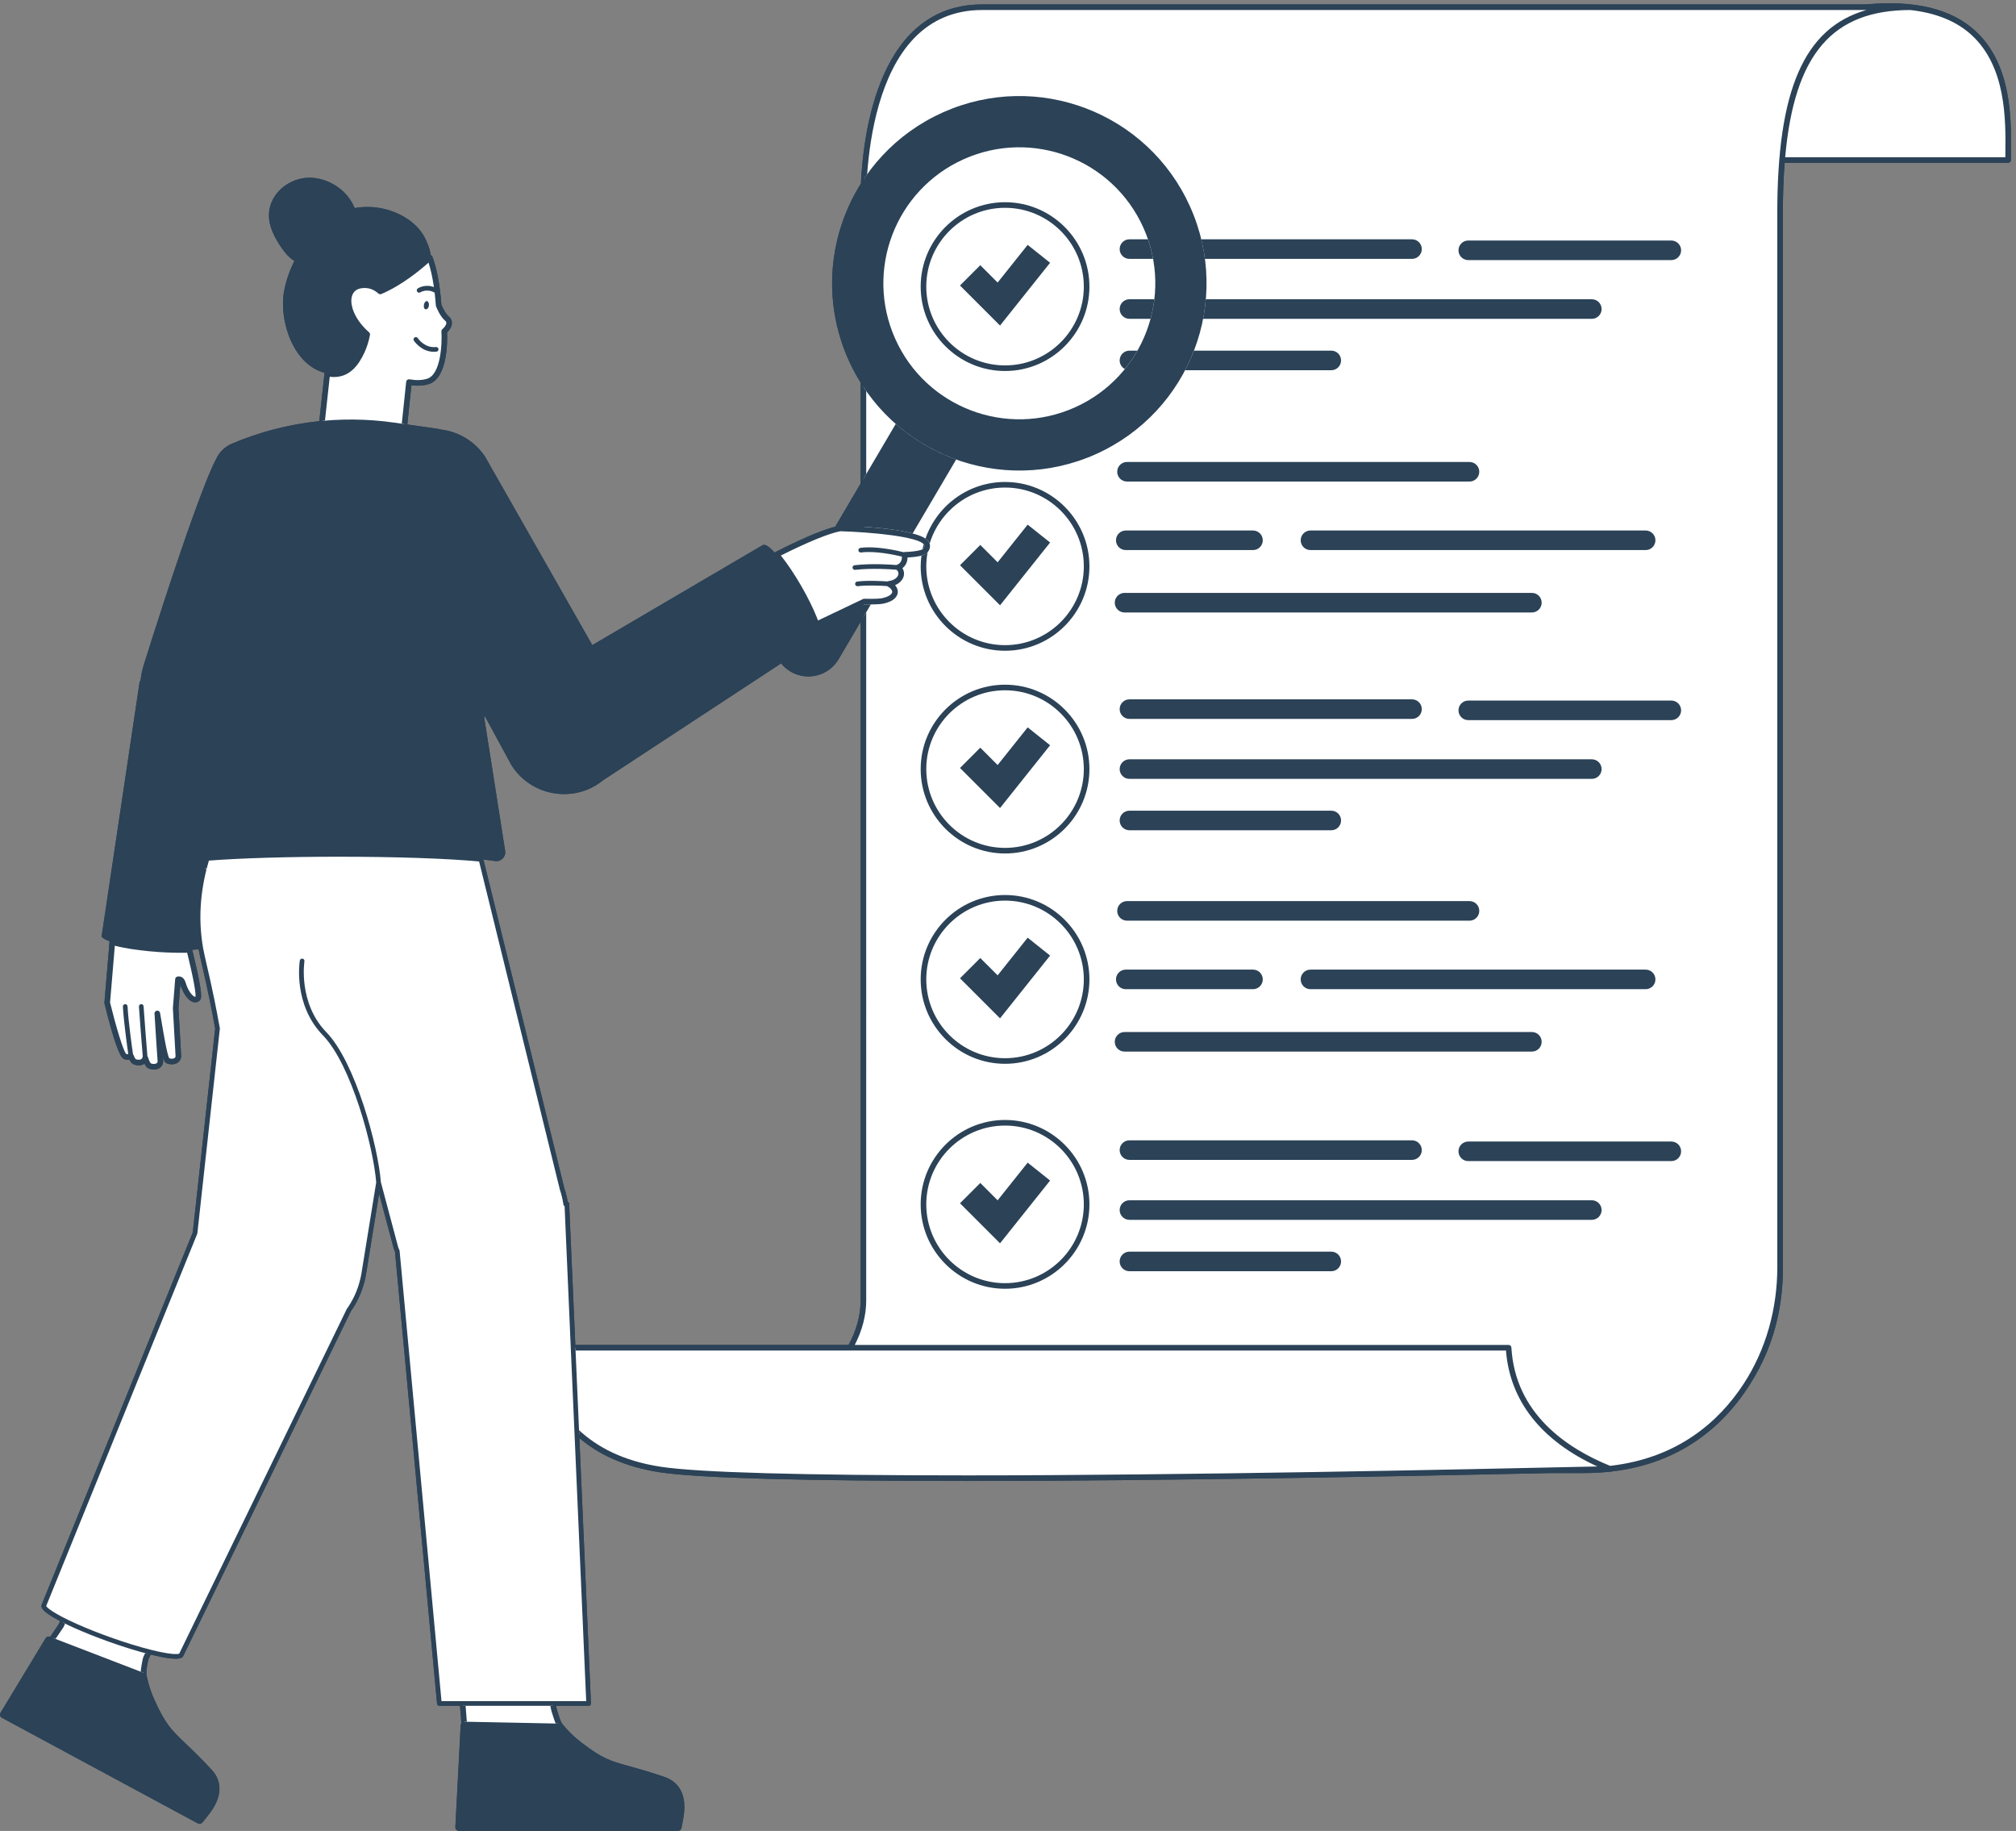 <?xml version="1.0" encoding="UTF-8" standalone="no"?><svg xmlns="http://www.w3.org/2000/svg" xmlns:xlink="http://www.w3.org/1999/xlink" fill="#2b4257" height="392.7" preserveAspectRatio="xMidYMid meet" version="1" viewBox="-0.0 -0.7 432.5 392.7" width="432.5" zoomAndPan="magnify"><rect x="-0.0" y="-0.7" width="432.5" height="392.7" fill="#808080" stroke="none"/><g id="change1_1"><path d="M423.799,5.944c-5.173-4.758-13.074-6.674-23.48-5.696H210.696c-6.208,0-11.439,2.19-15.551,6.512 c-6.116,6.429-8.647,16.521-9.693,23.854c-0.425,2.977-0.646,5.754-0.757,8.062c-6.892,10.975-8.356,25.075-2.664,37.792 c0.764,1.706,1.64,3.324,2.601,4.867v21.679l-5.443,9.241c-3.437,0.876-8.748,3.37-12.777,5.409l0,0l-0.049,0.021l-0.054,0.028 c-0.049,0.024-0.084,0.066-0.124,0.101c-1.107-1.214-1.978-1.834-2.41-1.611l-0.034-0.057l-36.672,21.516l-23.033-40.46 c-2.342-3.476-6.019-5.474-9.868-5.826l-0.011-0.07l-6.772-0.966l0.881-8.407c1.41,0.172,2.701,0.081,3.771-0.27 c4.055-1.329,3.943-9.379,3.874-11.056c0.404-0.39,1.051-1.159,1.045-2.07c-0.003-0.534-0.24-1.008-0.684-1.368 c-0.698-0.566-1.345-1.939-1.576-2.519c-0.313-4.26-0.965-7.724-1.937-10.296c-0.066-0.175-0.215-0.3-0.392-0.354 c0.004-1.145-1.042-3.383-1.333-3.907c-0.783-1.409-1.923-2.623-3.23-3.56c-3.333-2.389-7.664-3.328-11.693-2.609 c-0.011,0.002-0.022,0.005-0.033,0.007c-0.666-1.694-1.859-3.193-3.321-4.297c-2.244-1.694-5.189-2.584-7.982-2.062 c-3.762,0.703-7.041,3.877-7.077,7.844c-0.022,2.461,1.178,4.765,2.553,6.806c0.789,1.172,1.694,2.316,2.903,3.036 c-1.026,2.106-1.811,4.319-2.205,6.481c-1.129,6.196,1.846,15.697,8.696,17.525c-0.005,0.023-0.019,0.043-0.022,0.067l-1.124,10.302 c-6.435,0.666-12.763,2.278-18.766,4.837c-0.016,0.007-0.032,0.014-0.048,0.02c-1.494,0.638-2.649,1.817-3.308,3.255 c0,0-3.16,4.836-15.511,44.092c-0.395,1.255-0.624,2.438-0.723,3.557l-0.167,0.017l-8.137,54.46 c-0.016,0.038-0.044,0.075-0.047,0.115c-0.002,0.023,0.016,0.046,0.019,0.069l-0.019,0.13l0.057,0.005 c0.163,0.328,0.765,0.664,1.689,0.985c-0.014,0.044-0.038,0.084-0.041,0.131l-1.089,12.979c-0.003,0.021-0.004,0.04-0.005,0.061h0 c-0.006,0.092,0.009,0.181,0.041,0.261c1.835,7.483,3.22,11.458,4.117,11.815c0.417,0.167,0.83,0.21,1.202,0.135 c0.289,0.591,0.594,0.92,0.956,1.043c0.846,0.286,1.632,0.243,2.216-0.12c0.021-0.014,0.042-0.027,0.062-0.041 c0.293,0.609,0.602,0.942,0.969,1.067c0.404,0.137,0.758,0.19,1.064,0.19c0.648,0,1.081-0.239,1.317-0.423 c0.456-0.354,0.703-0.894,0.661-1.444c-0.005-0.064-0.024-0.341-0.053-0.767c0.291,0.921,0.546,1.219,0.862,1.325 c1.262,0.427,2.034,0.037,2.382-0.231c0.456-0.354,0.703-0.894,0.661-1.444c-0.039-0.514-0.372-6.564-0.573-10.177l0.408-5.099 c0.003,0.01,0.006,0.021,0.009,0.03c0.466,1.606,1.551,3.476,2.832,3.783c0.502,0.121,0.977-0.02,1.332-0.399 c0.315-0.336,0.792-0.845-1.366-9.726l-0.278-1.126c0.03-0.001,0.063-0.002,0.093-0.004c0.459-0.022,0.881-0.055,1.289-0.091 c0.003,0.015,0.005,0.031,0.008,0.046c0.111,0.603,0.236,1.208,0.379,1.817c1.865,7.945,2.585,11.944,2.931,13.866 c0.106,0.592,0.179,0.996,0.24,1.266l-4.807,43.723L8.945,343.475c-0.13,0.363-0.42,1.237,3.947,3.513 c-0.001,0-0.002-0.001-0.002-0.001l-0.292,0.673l-1.835,2.715l-0.059-0.023c-0.34-0.125-0.729,0.006-0.918,0.319L0.11,366.656 c-0.108,0.179-0.138,0.394-0.083,0.596c0.055,0.201,0.191,0.372,0.375,0.471l42.051,22.658c0.114,0.061,0.237,0.09,0.359,0.09 c0.218,0,0.432-0.093,0.581-0.268c0.043-0.051,1.072-1.26,1.852-2.351c0.299-0.414,0.573-0.852,0.813-1.299 c1.569-2.896,1.322-5.578-0.715-7.753c-2.426-2.594-4.183-4.271-5.594-5.619c-3.082-2.944-4.235-4.046-6.617-9.298 c-1.277-2.816-1.642-5.104-1.646-5.126c-0.007-0.046-0.04-0.08-0.055-0.123c-0.014-0.244-0.041-0.481-0.036-0.734 c0-0.001,0-0.001,0-0.002c0.002-0.131,0.025-0.468,0.16-1.243l0.075-0.415c0.055-0.302,0.119-0.63,0.187-0.966 c0.037-0.132,0.263-0.608,0.507-1.109c-0.016-0.004-0.03-0.007-0.047-0.011c6.399,1.589,6.917,0.689,7.095,0.202l35.882-73.797 c1.19-1.671,2.1-3.541,2.675-5.483l0.045-0.093c0.028-0.059,0.043-0.122,0.045-0.186c0.216-0.748,0.368-1.39,0.477-2.017 l2.835-17.473l3.166,11.874c0.053,0.14,0.113,0.274,0.173,0.408l0.069,0.157l9.023,96.958c0.024,0.258,0.24,0.454,0.498,0.454h4.422 l0.206,2.46l0.079,1.31c-0.072,0.106-0.128,0.224-0.135,0.36l-1.145,21.887c-0.011,0.209,0.064,0.413,0.208,0.564 s0.344,0.237,0.553,0.237h47c0.358,0,0.669-0.25,0.745-0.601c0.014-0.065,0.349-1.618,0.522-2.947 c0.068-0.511,0.102-1.026,0.102-1.528c0.016-3.295-1.469-5.541-4.292-6.496c-3.362-1.14-5.702-1.788-7.582-2.311 c-4.108-1.139-5.645-1.565-10.227-5.071c-2.456-1.878-3.857-3.721-3.871-3.739c-0.03-0.04-0.076-0.062-0.114-0.095 c-0.125-0.204-0.258-0.396-0.372-0.618c-0.061-0.118-0.2-0.428-0.447-1.177c-0.13-0.392-0.274-0.848-0.425-1.349 c-0.056-0.182-0.122-0.484-0.198-0.887h6.992c0.136,0,0.267-0.056,0.361-0.154s0.144-0.231,0.138-0.367l-2.492-57.071l0.007,0.162 c3.981,3.39,9.543,6.181,17.333,7.354c8.154,1.23,30.309,1.854,65.866,1.854c42.739,0,94.859-1.044,125.187-1.693h7.129 c1.84,0,3.597-0.096,5.285-0.269l0.398-0.009c0.083-0.002,0.16-0.024,0.232-0.057c17.434-2.01,26.797-12.801,31.7-22.173 c3.419-6.536,5.06-13.856,5.06-21.232V45.058c0-3.899,0.127-7.506,0.385-10.835h47.938c0.332,0,0.6-0.269,0.6-0.6 c0-0.521,0.006-1.087,0.012-1.692C431.496,24.901,431.619,13.136,423.799,5.944z M11.337,350.595l-0.321-0.123L11.337,350.595 L11.337,350.595z M184.632,278.18c0,3.398-0.965,6.595-2.578,9.58h-58.63l-1.321-30.258c-0.006-0.146-0.076-0.282-0.191-0.372 c-0.037-0.029-0.076-0.052-0.118-0.069c-0.17-1.001-0.416-1.983-0.724-2.898l-17.356-70.503c0.952,0.1,1.793,0.205,2.496,0.315 c1.272,0.198,2.36-0.905,2.161-2.176l-4.52-28.779c0.024-0.004,0.048-0.003,0.072-0.01c0.044-0.013,0.078-0.039,0.116-0.06 l5.705,10.494c3.788,5.94,11.325,7.726,17.257,4.76l0.153-0.1c0.781-0.406,1.53-0.894,2.24-1.47 c0.944-0.619,1.888-1.239,2.831-1.858c2.408-1.58,4.817-3.161,7.225-4.741c3.244-2.129,6.488-4.257,9.732-6.386 c3.451-2.264,6.901-4.528,10.352-6.793c3.028-1.987,6.057-3.974,9.085-5.961c-0.348,0.229-0.696,0.457-1.045,0.686 c0.553,0.687,1.23,1.292,2.035,1.766c3.58,2.108,8.19,0.915,10.298-2.664l4.724-8.022V278.18z"/></g><g id="change2_1"><path d="M430.811,33.623h-0.813h-47.668c-0.294,3.477-0.442,7.28-0.442,11.434v226.374 c0,8.267-2.07,16.449-6.31,23.545c-5.14,8.603-14.259,17.63-30.156,19.365c0.02,0.008,0.041,0.017,0.062,0.025 c-0.107,0.002-0.226,0.005-0.334,0.007c-1.701,0.176-3.477,0.27-5.336,0.27c-2.029,0-4.427,0-7.146,0 c-30.085,0.645-82.477,1.694-125.171,1.694h-0.015c-35.494,0-57.62-0.619-65.761-1.848c-8.298-1.25-14.022-4.344-17.979-8.036 l2.542,58.206h-7.691c0.115,0.68,0.225,1.241,0.322,1.562c0.152,0.505,0.298,0.967,0.43,1.363c0.191,0.58,0.359,1.022,0.483,1.263 c0.418,0.813,0.933,1.57,1.564,2.221c3.442,3.509-21.798-1.736-21.798-1.736l-0.002-0.043l-0.034-0.858l-0.071-0.86l-0.243-2.911 h-4.982l-9.031-97.039c-0.087-0.207-0.186-0.406-0.266-0.617l-3.752-14.084l-1.71,10.542v0.002l-1.499,9.236 c-0.122,0.705-0.296,1.388-0.493,2.06l0.014,0.005l-0.045,0.093c-0.589,1.968-1.479,3.792-2.632,5.411l-35.946,73.913 c-0.001,0.003,0.002,0.008,0.001,0.011c-0.235,0.655-2.774,0.4-6.504-0.525c-0.14-0.035-0.298-0.08-0.442-0.117 c-0.372,0.757-0.69,1.415-0.725,1.591c-0.071,0.351-0.136,0.685-0.191,0.99c-0.028,0.146-0.051,0.282-0.075,0.414 c-0.104,0.602-0.166,1.071-0.17,1.341c-0.016,0.915,0.081,1.825,0.329,2.697c1.099,3.766-12.429-1.923-17.471-6.027 c-1.278-1.04-2.95-3.017-2.95-3.017l0.02-0.039l2.403-3.554l0.343-0.791l0.156-0.359c-2.777-1.405-4.415-2.578-4.209-3.157l-0.001,0 l32.431-79.891l4.824-43.877c-0.252-1.045-0.7-4.612-3.19-15.215c-0.141-0.601-0.265-1.2-0.374-1.794 c-0.149-0.814-0.26-1.619-0.354-2.419c-0.021-0.183-0.041-0.365-0.06-0.548c-0.162-1.594-0.221-3.158-0.19-4.684 c0.003-0.154,0.008-0.308,0.012-0.461c0.05-1.55,0.185-3.06,0.394-4.52c0.014-0.101,0.03-0.202,0.045-0.303 c0.226-1.503,0.523-2.955,0.875-4.344c0.01-0.038,0.019-0.076,0.029-0.114c0.181-0.705,0.373-1.395,0.578-2.067 c6.625-0.524,16.817-0.859,28.252-0.859c12.82,0,24.077,0.422,30.498,1.059l17.399,70.677c0.366,1.093,0.623,2.193,0.784,3.29 l0.235-0.048l1.347,30.836h59.488c1.749-3.152,2.794-6.551,2.794-10.179c0-13.06,0-88.263,0-149.778l-9.912,4.724l-0.172,0.083 c-0.134-0.398-0.294-0.828-0.473-1.282c-0.752-1.892-1.89-4.216-3.298-6.654c-1.428-2.474-2.894-4.65-4.168-6.253 c-0.217-0.272-0.428-0.529-0.633-0.767c0.036-0.018,0.073-0.036,0.109-0.053c4.176-2.113,10.242-4.971,13.551-5.563l0.001,0.002 l0-0.002c0,0,2.155,0.06,4.997,0.261c0-38.216,0-67.839,0-67.839s-2.204-44.21,25.464-44.21c23.723,0,153.207,0,189.654,0 c3.583-0.338,6.724-0.306,9.516,0c0.023,0,0.037,0,0.037,0c-0.011,0-0.021,0.001-0.032,0.001 C432.449,3.327,430.811,24.873,430.811,33.623z M84.344,95.422l2.164-2.453l1.228-11.721c1.537,0.268,2.958,0.226,4.115-0.154 c4.044-1.326,3.447-10.74,3.447-10.74c0.796-0.663,1.587-1.915,0.597-2.718c-1.022-0.828-1.79-2.851-1.79-2.851 c-0.352-4.884-1.107-8.102-1.906-10.218c-0.008,0.008-4.977,4.853-10.621,7.245c-1.018-0.916-2.346-1.522-4.065-1.29 c-1.147,0.155-1.915,0.721-2.344,1.533c-0.009,0.016-0.017,0.033-0.025,0.049c-0.272,0.54-0.392,1.185-0.364,1.901 c0.002,0.054,0.004,0.108,0.008,0.163c0.011,0.15,0.025,0.302,0.049,0.457c0.01,0.071,0.026,0.144,0.039,0.216 c0.044,0.242,0.104,0.487,0.177,0.738c0.034,0.116,0.065,0.232,0.105,0.35c0.041,0.119,0.091,0.239,0.138,0.359 c0.053,0.134,0.107,0.269,0.168,0.404c0.051,0.113,0.104,0.225,0.16,0.339c0.078,0.158,0.163,0.317,0.252,0.476 c0.052,0.093,0.101,0.186,0.157,0.28c0.148,0.248,0.308,0.496,0.482,0.744c0.04,0.057,0.086,0.114,0.128,0.171 c0.146,0.2,0.299,0.399,0.461,0.597c0.069,0.083,0.14,0.166,0.211,0.249c0.155,0.18,0.317,0.357,0.486,0.534 c0.072,0.075,0.142,0.151,0.217,0.226c0.245,0.245,0.498,0.487,0.77,0.722c-0.237,1.252-0.609,2.477-1.146,3.636 c-1.381,2.976-3.377,5.372-7.017,4.827c-0.14-0.021-0.268-0.066-0.405-0.093l-1.461,13.389l3.057,0.658L84.344,95.422z M23.002,214.393l0.007,0c0.162,0.663,2.724,11.057,3.775,11.475c0.556,0.221,1.003,0.135,1.295-0.095 c0.263,0.692,0.543,1.164,0.833,1.262c1.362,0.462,2.147-0.175,2.238-0.857c0.313,0.962,0.653,1.642,1.009,1.763 c1.498,0.508,2.309-0.314,2.252-1.062c-0.025-0.332-0.513-7.471-0.664-10.22c0.496,2.646,1.519,9.912,2.263,10.164 c1.498,0.508,2.309-0.314,2.252-1.062c-0.04-0.527-0.378-6.683-0.574-10.271l0.001,0l0.492-6.149 c0.443-0.095,0.855,0.119,1.099,0.962c0.666,2.296,2.28,4.069,3.15,3.141c0.462-0.493-0.504-5.026-1.512-9.174 c-0.102-0.423-0.205-0.833-0.306-1.243c-0.05,0.002-0.097,0.004-0.148,0.006c-1.862,0.055-4.024,0.014-6.325-0.14 c-2.91-0.195-5.575-0.539-7.68-0.959c-0.904-0.179-1.695-0.373-2.364-0.574l-1.091,12.998L23,214.36c0,0,0.002,0.009,0.003,0.013 L23.002,214.393z" fill="#ffffff"/></g><g id="change3_1"><path d="M220.469,51.822l4.811,3.838l-10.738,13.462l-8.589-8.589l4.352-4.352l3.72,3.72L220.469,51.822z M214.025,119.902l-3.72-3.72l-4.352,4.352l8.589,8.589l10.738-13.462l-4.811-3.838L214.025,119.902z M214.025,163.383l-3.72-3.72 l-4.352,4.352l8.589,8.589l10.738-13.462l-4.811-3.838L214.025,163.383z M214.025,208.493l-3.72-3.72l-4.352,4.352l8.589,8.589 l10.738-13.462l-4.811-3.838L214.025,208.493z M214.025,256.742l-3.72-3.72l-4.352,4.352l8.589,8.589l10.738-13.462l-4.811-3.838 L214.025,256.742z M314.994,55.085h43.562c1.16,0,2.099-0.939,2.099-2.099c0-1.16-0.939-2.099-2.099-2.099h-43.562 c-1.16,0-2.099,0.939-2.099,2.099C312.895,54.146,313.834,55.085,314.994,55.085z M242.304,153.493h60.619 c1.16,0,2.099-0.939,2.099-2.099s-0.939-2.099-2.099-2.099h-60.619c-1.16,0-2.099,0.939-2.099,2.099 S241.144,153.493,242.304,153.493z M358.556,149.556h-43.562c-1.16,0-2.099,0.939-2.099,2.099c0,1.16,0.939,2.099,2.099,2.099 h43.562c1.16,0,2.099-0.939,2.099-2.099C360.655,150.495,359.716,149.556,358.556,149.556z M242.304,166.351h99.195 c1.16,0,2.099-0.939,2.099-2.099s-0.939-2.099-2.099-2.099h-99.195c-1.16,0-2.099,0.939-2.099,2.099 S241.144,166.351,242.304,166.351z M242.304,177.373h43.299c1.16,0,2.099-0.939,2.099-2.099c0-1.16-0.939-2.099-2.099-2.099h-43.299 c-1.16,0-2.099,0.939-2.099,2.099C240.205,176.434,241.144,177.373,242.304,177.373z M242.304,248.07h60.619 c1.16,0,2.099-0.939,2.099-2.099s-0.939-2.099-2.099-2.099h-60.619c-1.16,0-2.099,0.939-2.099,2.099S241.144,248.07,242.304,248.07z M358.556,244.134h-43.562c-1.16,0-2.099,0.939-2.099,2.099c0,1.16,0.939,2.099,2.099,2.099h43.562c1.16,0,2.099-0.939,2.099-2.099 C360.655,245.073,359.716,244.134,358.556,244.134z M341.499,256.73h-99.195c-1.16,0-2.099,0.939-2.099,2.099 c0,1.16,0.939,2.099,2.099,2.099h99.195c1.16,0,2.099-0.939,2.099-2.099C343.598,257.669,342.659,256.73,341.499,256.73z M285.603,267.752h-43.299c-1.16,0-2.099,0.939-2.099,2.099s0.939,2.099,2.099,2.099h43.299c1.16,0,2.099-0.939,2.099-2.099 S286.764,267.752,285.603,267.752z M242.304,54.823h5.067c-0.258-1.408-0.623-2.811-1.1-4.199h-3.967 c-1.16,0-2.099,0.939-2.099,2.099C240.205,53.884,241.144,54.823,242.304,54.823z M302.923,54.823c1.16,0,2.099-0.939,2.099-2.099 c0-1.16-0.939-2.099-2.099-2.099h-45.218c0.339,1.395,0.603,2.796,0.788,4.199H302.923z M242.304,67.681h4.526 c0.373-1.374,0.645-2.778,0.814-4.199h-5.34c-1.16,0-2.099,0.939-2.099,2.099C240.205,66.742,241.144,67.681,242.304,67.681z M258.689,63.483c-0.122,1.413-0.322,2.813-0.591,4.199h83.402c1.16,0,2.099-0.939,2.099-2.099c0-1.16-0.939-2.099-2.099-2.099 H258.689z M241.318,78.447c1.008-1.244,1.91-2.562,2.696-3.942h-1.71c-1.16,0-2.099,0.939-2.099,2.099 C240.205,77.405,240.658,78.093,241.318,78.447z M287.703,76.604c0-1.16-0.939-2.099-2.099-2.099h-29.459 c-0.553,1.435-1.196,2.834-1.91,4.199h31.369C286.764,78.703,287.703,77.764,287.703,76.604z M122.103,257.502l4.679,107.137 c0.006,0.136-0.044,0.269-0.138,0.367s-0.225,0.154-0.361,0.154H94.261c-0.258,0-0.474-0.196-0.498-0.454l-9.023-96.958 l-0.069-0.157c-0.061-0.134-0.121-0.269-0.173-0.408l-3.166-11.874l-2.835,17.473c-0.109,0.627-0.26,1.269-0.477,2.017 c-0.002,0.063-0.017,0.127-0.045,0.186l-0.045,0.093c-0.575,1.942-1.484,3.812-2.675,5.483l-35.882,73.797 c-0.177,0.487-0.695,1.387-7.095-0.202c-2.649-0.654-5.761-1.612-9-2.771c-2.6-0.931-5.127-1.938-7.308-2.916 c-7.591-3.407-7.18-4.56-7.025-4.993l32.412-79.848l4.807-43.723c-0.061-0.27-0.133-0.674-0.24-1.266 c-0.346-1.922-1.065-5.921-2.931-13.866c-0.143-0.609-0.269-1.215-0.379-1.817c-0.137-0.748-0.25-1.526-0.358-2.452l-0.061-0.555 c-0.16-1.571-0.225-3.167-0.193-4.744l0.013-0.467c0.049-1.524,0.183-3.063,0.399-4.576l0.045-0.306 c0.221-1.468,0.519-2.945,0.885-4.393c0,0,0.03-0.114,0.03-0.114c0.183-0.713,0.377-1.41,0.584-2.089 c0.06-0.197,0.234-0.337,0.439-0.353c6.926-0.548,17.237-0.861,28.292-0.861c12.417,0,23.836,0.396,30.547,1.061 c0.211,0.021,0.386,0.173,0.436,0.379l17.399,70.677c0.308,0.915,0.554,1.897,0.724,2.898c0.042,0.018,0.082,0.04,0.118,0.069 C122.027,257.22,122.097,257.355,122.103,257.502z M125.76,364.16l-4.636-106.152c-0.015-0.009-0.029-0.018-0.043-0.027 c-0.112-0.079-0.188-0.2-0.208-0.336c-0.161-1.095-0.418-2.173-0.764-3.204l-17.326-70.372c-6.723-0.642-17.925-1.022-30.097-1.022 c-10.849,0-20.976,0.303-27.872,0.831c-0.167,0.562-0.325,1.136-0.474,1.72l-0.514-0.011l0.485,0.123 c-0.358,1.415-0.649,2.86-0.865,4.295l-0.044,0.298c-0.211,1.478-0.343,2.98-0.39,4.467l-0.012,0.456 c-0.031,1.536,0.032,3.092,0.188,4.622l0.059,0.54c0.105,0.904,0.216,1.663,0.349,2.388c0.108,0.586,0.23,1.176,0.37,1.77 c1.871,7.971,2.594,11.987,2.941,13.918c0.114,0.631,0.187,1.04,0.248,1.295c0.014,0.056,0.018,0.114,0.011,0.172l-4.824,43.877 c-0.005,0.046-0.017,0.091-0.034,0.134L9.908,343.757c0.156,0.344,1.546,1.588,6.471,3.799c2.157,0.967,4.659,1.965,7.235,2.887 c3.207,1.146,6.286,2.095,8.903,2.741c4,0.993,5.599,0.956,5.93,0.788c0.001-0.003,0.002-0.005,0.003-0.008l35.946-73.913 c1.169-1.653,2.031-3.425,2.603-5.336l0.017-0.039c0.003-0.019,0.007-0.037,0.013-0.056c0.222-0.756,0.374-1.393,0.48-2.004 l3.199-19.715c-0.583-7.6-5.337-25.266-11.413-31.522c-6.427-6.616-5.035-15.675-4.973-16.057c0.044-0.273,0.301-0.464,0.574-0.413 c0.272,0.044,0.458,0.301,0.414,0.573c-0.015,0.089-1.367,8.952,4.702,15.199c6.236,6.419,11.104,24.428,11.694,32.152l3.742,14.042 c0.03,0.072,0.083,0.188,0.135,0.306l0.108,0.245c0.02,0.047,0.032,0.097,0.037,0.148l8.989,96.585H125.76z M179.19,112.256 c0.329-0.084,0.648-0.158,0.94-0.211c0.096-0.016,0.193-0.011,0.284,0.019c1.837,0.023,10.383,0.312,15.377,1.65l9.343-15.864 c-4.731-1.697-9.139-4.274-12.964-7.632L179.19,112.256z M175.41,133.749c-0.018,0.009-0.039,0.006-0.058,0.013 c0.273,0.716,0.516,1.308,0.464,2.204c-0.004,0.071-0.009,0.146-0.049,0.206c-0.029,0.045-0.075,0.076-0.119,0.105 c-0.364,0.246-0.732,0.484-1.099,0.725c-1.977,1.297-3.954,2.594-5.93,3.891c-0.348,0.229-0.696,0.457-1.045,0.686 c0.553,0.687,1.23,1.292,2.035,1.766c3.58,2.108,8.19,0.915,10.298-2.664l6.917-11.745c-0.392,0-0.817-0.005-1.283-0.016 L175.41,133.749z" fill="#2b4257"/></g><g id="change4_1"><path d="M146.817,386.902c0,0.502-0.034,1.018-0.102,1.528c-0.173,1.329-0.508,2.882-0.522,2.947 c-0.076,0.351-0.386,0.601-0.745,0.601h-47c-0.209,0-0.409-0.086-0.553-0.237s-0.219-0.355-0.208-0.564l1.145-21.887 c0.021-0.411,0.4-0.718,0.776-0.722l20.644,0.413c0.234,0.005,0.453,0.117,0.594,0.304c0.014,0.019,1.416,1.861,3.871,3.739 c4.582,3.506,6.119,3.933,10.227,5.071c1.88,0.522,4.22,1.171,7.582,2.311C145.349,381.361,146.833,383.607,146.817,386.902z M233.718,60.771c0,9.98-8.12,18.101-18.101,18.101s-18.101-8.12-18.101-18.101s8.12-18.1,18.101-18.1S233.718,50.79,233.718,60.771 z M232.517,60.771c0-9.318-7.582-16.9-16.9-16.9s-16.9,7.582-16.9,16.9c0,9.319,7.582,16.901,16.9,16.901 S232.517,70.09,232.517,60.771z M233.718,164.252c0,9.98-8.12,18.101-18.101,18.101s-18.101-8.12-18.101-18.101 s8.12-18.101,18.101-18.101S233.718,154.271,233.718,164.252z M232.517,164.252c0-9.319-7.582-16.901-16.9-16.901 s-16.9,7.582-16.9,16.901s7.582,16.901,16.9,16.901S232.517,173.571,232.517,164.252z M233.718,209.361 c0,9.98-8.12,18.101-18.101,18.101s-18.101-8.12-18.101-18.101s8.12-18.1,18.101-18.1S233.718,199.381,233.718,209.361z M232.517,209.361c0-9.318-7.582-16.9-16.9-16.9s-16.9,7.582-16.9,16.9c0,9.319,7.582,16.901,16.9,16.901 S232.517,218.681,232.517,209.361z M233.718,257.61c0,9.98-8.12,18.101-18.101,18.101s-18.101-8.12-18.101-18.101 c0-9.98,8.12-18.1,18.101-18.1S233.718,247.63,233.718,257.61z M232.517,257.61c0-9.318-7.582-16.9-16.9-16.9s-16.9,7.582-16.9,16.9 c0,9.319,7.582,16.901,16.9,16.901S232.517,266.93,232.517,257.61z M239.68,100.484c0,1.16,0.939,2.099,2.099,2.099h73.477 c1.16,0,2.099-0.939,2.099-2.099s-0.939-2.099-2.099-2.099h-73.477C240.619,98.385,239.68,99.324,239.68,100.484z M241.517,117.279 h27.292c1.16,0,2.099-0.939,2.099-2.099s-0.939-2.099-2.099-2.099h-27.292c-1.16,0-2.099,0.939-2.099,2.099 S240.357,117.279,241.517,117.279z M279.043,115.179c0,1.16,0.939,2.099,2.099,2.099h71.903c1.16,0,2.099-0.939,2.099-2.099 s-0.939-2.099-2.099-2.099h-71.903C279.982,113.08,279.043,114.019,279.043,115.179z M330.74,128.563 c0-1.16-0.939-2.099-2.099-2.099h-87.386c-1.16,0-2.099,0.939-2.099,2.099c0,1.16,0.939,2.099,2.099,2.099h87.386 C329.801,130.662,330.74,129.723,330.74,128.563z M317.356,194.666c0-1.16-0.939-2.099-2.099-2.099h-73.477 c-1.16,0-2.099,0.939-2.099,2.099s0.939,2.099,2.099,2.099h73.477C316.417,196.766,317.356,195.827,317.356,194.666z M241.517,207.262c-1.16,0-2.099,0.939-2.099,2.099c0,1.16,0.939,2.099,2.099,2.099h27.292c1.16,0,2.099-0.939,2.099-2.099 c0-1.16-0.939-2.099-2.099-2.099H241.517z M353.045,207.262h-71.903c-1.16,0-2.099,0.939-2.099,2.099 c0,1.16,0.939,2.099,2.099,2.099h71.903c1.16,0,2.099-0.939,2.099-2.099C355.145,208.201,354.206,207.262,353.045,207.262z M328.64,220.646h-87.386c-1.16,0-2.099,0.939-2.099,2.099s0.939,2.099,2.099,2.099h87.386c1.16,0,2.099-0.939,2.099-2.099 S329.801,220.646,328.64,220.646z M235.087,96.711c-20.241,9.061-43.995-0.002-53.056-20.243 c-9.061-20.241,0.002-43.995,20.243-53.056c20.241-9.061,43.995,0.002,53.056,20.243C264.391,63.896,255.328,87.649,235.087,96.711z M245.3,48.145c-6.581-14.701-23.834-21.284-38.536-14.703c-14.701,6.581-21.284,23.834-14.703,38.536 c6.581,14.701,23.834,21.284,38.536,14.703C245.299,80.099,251.881,62.846,245.3,48.145z M174.675,131.927 c-0.752-1.892-1.89-4.216-3.298-6.654c-1.428-2.474-2.894-4.65-4.168-6.253c-0.217-0.272-0.428-0.529-0.633-0.767 c-1.292-1.504-2.317-2.296-2.799-2.048l-0.034-0.057l-36.672,21.516l-23.033-40.46c-2.342-3.476-6.019-5.474-9.868-5.826 l-0.011-0.07l-9.54-1.361c-11.824-1.691-23.899-0.156-34.885,4.527c-0.016,0.007-0.032,0.014-0.048,0.02 c-1.494,0.638-2.649,1.817-3.308,3.255c0,0-3.16,4.836-15.511,44.092c-0.395,1.255-0.624,2.438-0.723,3.557l-0.167,0.017 l-8.137,54.46c-0.016,0.038-0.044,0.075-0.047,0.115c-0.002,0.023,0.016,0.046,0.019,0.069l-0.019,0.13l0.057,0.005 c0.298,0.601,2.023,1.227,4.61,1.74c2.105,0.42,4.77,0.763,7.68,0.959c2.3,0.154,4.462,0.195,6.325,0.14 c0.292-0.008,0.576-0.02,0.852-0.034c0.459-0.022,0.881-0.055,1.289-0.091c-0.133-0.734-0.245-1.499-0.351-2.406l-0.061-0.555 c-0.16-1.571-0.225-3.167-0.193-4.744l0.013-0.467c0.049-1.524,0.183-3.063,0.399-4.576l0.045-0.306 c0.221-1.468,0.519-2.945,0.885-4.393c0,0,0.03-0.114,0.03-0.114c0.183-0.713,0.377-1.41,0.584-2.089 c0.06-0.197,0.234-0.337,0.439-0.353c6.926-0.548,17.237-0.861,28.292-0.861c12.417,0,23.836,0.396,30.547,1.061 c0.211,0.021,0.386,0.173,0.436,0.379l0.043,0.174c0.952,0.1,1.793,0.205,2.496,0.315c1.272,0.198,2.36-0.905,2.161-2.176 l-4.612-29.366l5.986,11.01c3.788,5.94,11.325,7.726,17.257,4.76l0.153-0.1c0.781-0.406,1.53-0.894,2.24-1.47 c0.944-0.619,1.888-1.239,2.831-1.858c2.408-1.58,4.817-3.161,7.225-4.741c3.244-2.129,6.488-4.257,9.732-6.386 c3.451-2.264,6.901-4.528,10.352-6.793c3.028-1.987,6.057-3.974,9.085-5.961c1.977-1.297,3.954-2.594,5.93-3.891 c0.367-0.241,0.735-0.479,1.099-0.725c0.044-0.03,0.09-0.061,0.119-0.105c0.039-0.06,0.045-0.134,0.049-0.206 c0.064-1.117-0.328-1.751-0.668-2.758C175.015,132.811,174.855,132.381,174.675,131.927z M43.828,185.586L43.828,185.586 C43.828,185.586,43.828,185.586,43.828,185.586L43.828,185.586z M198.282,116.635c0.065-0.189,0.05-0.376-0.042-0.514 c-0.017-0.026-0.055-0.049-0.076-0.074c-0.093,0.343-0.194,0.684-0.267,1.035C198.072,116.964,198.217,116.821,198.282,116.635z M215.617,102.671c-7.892,0-14.603,5.086-17.073,12.145c0.299,0.198,0.538,0.408,0.691,0.635c0,0,0,0,0,0 c0.093,0.139,0.156,0.291,0.204,0.448c2.097-6.95,8.552-12.029,16.178-12.029c9.319,0,16.9,7.582,16.9,16.9 c0,9.319-7.582,16.901-16.9,16.901s-16.9-7.582-16.9-16.901c0-1.05,0.109-2.074,0.293-3.071c-0.266,0.307-0.612,0.551-1.03,0.686 c-0.091,0.029-0.2,0.053-0.3,0.08c-0.097,0.757-0.164,1.523-0.164,2.306c0,9.98,8.12,18.101,18.101,18.101 s18.101-8.12,18.101-18.101S225.598,102.671,215.617,102.671z M39.749,373.181c-3.082-2.944-4.235-4.046-6.617-9.298 c-1.277-2.816-1.642-5.104-1.646-5.126c-0.042-0.272-0.228-0.501-0.486-0.598l-20.297-7.808c-0.34-0.125-0.729,0.006-0.918,0.319 L0.11,366.656c-0.108,0.179-0.138,0.394-0.083,0.596c0.055,0.201,0.191,0.372,0.375,0.471l42.051,22.658 c0.114,0.061,0.237,0.09,0.359,0.09c0.218,0,0.432-0.093,0.581-0.268c0.043-0.051,1.072-1.26,1.852-2.351 c0.299-0.414,0.573-0.852,0.813-1.299c1.569-2.896,1.322-5.578-0.715-7.753C42.916,376.206,41.16,374.528,39.749,373.181z" fill="#2b4257"/></g><g id="change1_2"><path d="M423.799,5.944c-5.173-4.758-13.074-6.674-23.48-5.696H210.696c-6.208,0-11.439,2.19-15.551,6.512 c-6.116,6.429-8.647,16.521-9.693,23.854c-0.425,2.977-0.646,5.754-0.757,8.062c0.423-0.674,0.872-1.332,1.335-1.981 c0.616-8.516,2.775-21.531,9.986-29.109c3.875-4.073,8.814-6.139,14.68-6.139h189.706c-13.449,3.865-19.115,17.298-19.115,43.61 l0.006,225.989c0,8.906-2.397,17.713-7.286,25.158c-5.228,7.961-14.045,15.846-28.585,17.489 c-9.277-3.759-20.357-11.193-21.178-25.37c-0.019-0.317-0.281-0.564-0.599-0.564H183.382c1.609-3.159,2.45-6.364,2.45-9.58 l-0.001-147.558l-1.2,2.037V278.18c0,3.398-0.965,6.595-2.578,9.58h-58.63l0.052,1.199h199.608 c0.836,10.814,7.589,19.361,19.611,24.868l-1.399,0.03c-28.134,0.61-86.676,1.881-133.815,1.881c-35.481,0-57.577-0.62-65.672-1.842 c-8.102-1.22-13.706-4.246-17.586-7.853l0.074,1.686c3.981,3.39,9.543,6.181,17.333,7.354c8.154,1.23,30.309,1.854,65.866,1.854 c42.739,0,94.859-1.044,125.187-1.693h7.129c1.84,0,3.597-0.096,5.285-0.269l0.398-0.009c0.083-0.002,0.16-0.024,0.232-0.057 c17.434-2.01,26.797-12.801,31.7-22.173c3.419-6.536,5.06-13.856,5.06-21.232V45.058c0-3.899,0.127-7.506,0.385-10.835h47.938 c0.332,0,0.6-0.269,0.6-0.6c0-0.521,0.006-1.087,0.012-1.692C431.496,24.901,431.619,13.136,423.799,5.944z M430.223,31.918 c-0.004,0.385-0.008,0.754-0.01,1.105h-47.234c1.986-22.21,10.177-31.544,26.843-31.574c5.508,0.61,9.924,2.399,13.164,5.379 C430.413,13.657,430.294,25.089,430.223,31.918z M92.037,81.664c-1.069,0.351-2.36,0.441-3.771,0.27l-0.881,8.407l-1.189-0.17 l0.942-8.985c0.017-0.165,0.103-0.316,0.235-0.416c0.133-0.1,0.301-0.141,0.465-0.112c1.461,0.253,2.784,0.207,3.825-0.134 c2.956-0.969,3.194-7.642,3.036-10.131c-0.012-0.191,0.067-0.376,0.214-0.499c0.499-0.416,0.846-0.97,0.843-1.348 c-0.001-0.116-0.029-0.272-0.24-0.444c-1.135-0.92-1.939-3.015-1.973-3.104c-0.021-0.055-0.033-0.111-0.038-0.17 c-0.07-0.964-0.157-1.884-0.261-2.761c-1.654-0.939-3.003-0.109-3.061-0.072c-0.231,0.149-0.541,0.086-0.691-0.145 c-0.151-0.229-0.089-0.537,0.139-0.689c0.071-0.048,1.557-1.008,3.458-0.286c-0.288-2.01-0.674-3.764-1.155-5.246 c-1.57,1.412-5.633,4.832-10.124,6.735c-0.213,0.089-0.462,0.049-0.635-0.106c-1.059-0.95-2.23-1.326-3.583-1.142 c-0.894,0.121-1.531,0.531-1.894,1.219c-0.244,0.483-0.345,1.024-0.32,1.646l0.007,0.149c0.009,0.129,0.022,0.266,0.043,0.404 l0.022,0.126c0.054,0.293,0.108,0.519,0.176,0.748c0.048,0.168,0.07,0.246,0.097,0.326c0.029,0.084,0.064,0.172,0.1,0.26 c0.079,0.199,0.129,0.325,0.187,0.452c0.047,0.105,0.098,0.212,0.151,0.32c0.073,0.148,0.154,0.298,0.238,0.448l0.147,0.263 c0.142,0.237,0.293,0.473,0.458,0.707l0.062,0.084c0.199,0.271,0.345,0.461,0.5,0.65l0.184,0.217 c0.166,0.192,0.321,0.362,0.482,0.53l0.209,0.219c0.233,0.232,0.477,0.465,0.737,0.691c0.162,0.14,0.236,0.354,0.196,0.564 c-0.257,1.355-0.658,2.627-1.191,3.777c-1.157,2.494-3.186,5.719-7.442,5.196l-1.026,9.407c-0.407,0.034-0.814,0.072-1.22,0.114 l1.124-10.302c0.003-0.024,0.017-0.044,0.022-0.067c-6.85-1.828-9.825-11.329-8.696-17.525c0.394-2.162,1.179-4.375,2.205-6.481 c-1.209-0.72-2.114-1.864-2.903-3.036c-1.375-2.041-2.576-4.345-2.553-6.806c0.036-3.967,3.315-7.141,7.077-7.844 c2.793-0.522,5.738,0.368,7.982,2.062c1.462,1.103,2.655,2.603,3.321,4.297c0.011-0.002,0.022-0.005,0.033-0.007 c4.029-0.718,8.36,0.221,11.693,2.609c1.307,0.937,2.447,2.15,3.23,3.56c0.291,0.524,1.338,2.762,1.333,3.907 c0.178,0.054,0.326,0.178,0.392,0.354c0.972,2.572,1.624,6.036,1.937,10.296c0.231,0.579,0.878,1.952,1.576,2.519 c0.444,0.36,0.681,0.834,0.684,1.368c0.006,0.911-0.641,1.681-1.045,2.07C95.98,72.285,96.093,80.335,92.037,81.664z M166.739,119.393c1.297,1.632,2.759,3.827,4.118,6.18c1.338,2.316,2.496,4.651,3.26,6.575c0.176,0.444,0.332,0.863,0.463,1.253 c0.055,0.163,0.177,0.295,0.336,0.361c0.074,0.031,0.153,0.047,0.232,0.047c0.089,0,0.179-0.02,0.261-0.06l10.133-4.829 c1.98,0.046,3.281-0.006,3.978-0.155c2.344-0.502,2.916-1.567,3.048-2.158c0.137-0.612-0.061-1.244-0.55-1.8 c1.076-0.438,1.657-1.211,1.85-1.907c0.167-0.602,0.073-1.215-0.268-1.741c0.737-0.547,1.096-1.433,1.092-2.29 c1.431-0.075,2.511-0.234,3.287-0.483c0.69-0.223,1.214-0.717,1.436-1.357c0.19-0.549,0.125-1.123-0.18-1.576c0,0,0,0,0,0 c-1.918-2.851-16.366-3.357-18.821-3.388c-0.091-0.029-0.188-0.034-0.284-0.019c-3.34,0.598-9.302,3.386-13.716,5.619l0.257,0.507 l-0.004,0.004l-0.355-0.461c-0.167,0.082-0.286,0.236-0.323,0.418s0.012,0.37,0.132,0.511 C166.321,118.877,166.527,119.127,166.739,119.393z M180.281,113.238c6.34,0.179,16.77,1.116,17.958,2.883 c0.093,0.138,0.108,0.324,0.042,0.514c-0.097,0.28-0.341,0.502-0.669,0.607c-0.772,0.248-1.988,0.4-3.613,0.454 c-0.053,0.002-0.1,0.024-0.15,0.039c-1.224-0.309-5.895-1.394-9.265-0.929c-0.273,0.038-0.465,0.29-0.427,0.563 c0.037,0.272,0.288,0.461,0.563,0.427c3.051-0.419,7.422,0.553,8.755,0.878c0.08,0.695-0.256,1.497-1.027,1.739 c-0.045,0.014-0.07,0.053-0.108,0.078c-1.257-0.106-5.317-0.385-9.001,0.035c-0.274,0.031-0.472,0.279-0.44,0.554 c0.029,0.255,0.245,0.443,0.496,0.443c0.019,0,0.038-0.001,0.057-0.003c3.608-0.413,7.713-0.124,8.861-0.028 c0.003,0.002,0.005,0.006,0.008,0.008c0.366,0.28,0.505,0.663,0.39,1.078c-0.148,0.532-0.792,1.206-2.121,1.353 c-0.079,0.009-0.151,0.037-0.219,0.074c-1.026-0.073-4.267-0.265-6.483,0.027c-0.274,0.036-0.466,0.288-0.43,0.562 c0.033,0.252,0.248,0.435,0.495,0.435c0.021,0,0.044-0.001,0.066-0.004c2.099-0.278,5.29-0.091,6.283-0.021 c0.032,0.023,0.061,0.05,0.097,0.067c0.161,0.076,0.29,0.151,0.383,0.223c0.461,0.352,0.686,0.735,0.615,1.052 c-0.09,0.401-0.696,0.939-2.129,1.246c-0.42,0.091-1.428,0.185-3.841,0.126c-0.094-0.002-0.188,0.018-0.273,0.058l-9.664,4.605 c-0.081-0.218-0.167-0.443-0.259-0.675c-0.785-1.977-1.97-4.368-3.336-6.732c-1.387-2.403-2.885-4.649-4.218-6.327 c-0.053-0.066-0.105-0.132-0.158-0.196C173.337,115.533,177.85,113.689,180.281,113.238z M41.194,202.883 c-0.068-0.275-0.447-0.466-0.748-0.449c-1.89,0.058-4.059,0.01-6.267-0.139c-2.807-0.188-5.436-0.517-7.603-0.949 c-0.871-0.173-1.647-0.361-2.309-0.56c-0.172-0.053-0.361-0.023-0.51,0.078c-0.15,0.102-0.246,0.266-0.261,0.446l-1.089,12.979 c-0.003,0.021-0.004,0.04-0.005,0.061h0c-0.006,0.092,0.009,0.181,0.041,0.261c1.835,7.483,3.22,11.458,4.117,11.815 c0.417,0.167,0.83,0.21,1.202,0.135c0.289,0.591,0.594,0.92,0.956,1.043c0.846,0.286,1.632,0.243,2.216-0.12 c0.021-0.014,0.042-0.027,0.062-0.041c0.293,0.609,0.602,0.942,0.969,1.067c0.404,0.137,0.758,0.19,1.064,0.19 c0.648,0,1.081-0.239,1.317-0.423c0.456-0.354,0.703-0.894,0.661-1.444c-0.005-0.064-0.024-0.341-0.053-0.767 c0.291,0.921,0.546,1.219,0.862,1.325c1.262,0.427,2.034,0.037,2.382-0.231c0.456-0.354,0.703-0.894,0.661-1.444 c-0.039-0.514-0.372-6.564-0.573-10.177l0.408-5.099c0.003,0.01,0.006,0.021,0.009,0.03c0.466,1.606,1.551,3.476,2.832,3.783 c0.502,0.121,0.977-0.02,1.332-0.399c0.315-0.336,0.792-0.845-1.366-9.726L41.194,202.883z M41.937,213.081 c-0.034,0.019-0.067,0.019-0.122,0.006c-0.497-0.119-1.455-1.211-1.959-2.95c-0.436-1.504-1.403-1.468-1.802-1.382 c-0.258,0.057-0.45,0.275-0.471,0.539l-0.494,6.229c0.124,2.262,0.53,9.688,0.575,10.284c0.011,0.147-0.063,0.298-0.2,0.404 c-0.25,0.192-0.662,0.221-1.146,0.079c-0.471-0.789-1.225-5.293-1.593-7.49c-0.148-0.889-0.281-1.679-0.388-2.252 c-0.059-0.312-0.351-0.527-0.662-0.485c-0.314,0.038-0.545,0.313-0.527,0.629c0.151,2.731,0.638,9.867,0.666,10.232 c0.011,0.147-0.064,0.299-0.201,0.405c-0.268,0.208-0.728,0.224-1.231,0.057c-0.011-0.008-0.269-0.191-0.66-1.394 c-0.022-0.068-0.057-0.128-0.099-0.181c-0.131-1.609-0.729-9.028-0.818-10.668c-0.015-0.276-0.263-0.51-0.526-0.472 c-0.275,0.015-0.487,0.25-0.472,0.526c0.09,1.652,0.689,9.081,0.819,10.695c-0.034,0.063-0.06,0.132-0.07,0.207 c-0.019,0.144-0.111,0.276-0.253,0.364c-0.274,0.17-0.701,0.172-1.168,0.017c-0.008-0.006-0.197-0.14-0.495-0.922 c-0.024-0.062-0.068-0.111-0.11-0.161c-0.196-1.363-1.006-7.111-1.167-10.253c-0.015-0.276-0.267-0.514-0.525-0.474 c-0.276,0.014-0.488,0.249-0.474,0.524c0.157,3.069,0.92,8.551,1.151,10.172c-0.136,0.032-0.285,0.035-0.434-0.015 c-0.618-0.562-2.246-6.034-3.471-11.028l1.023-12.191c0.522,0.137,1.095,0.267,1.71,0.39c2.217,0.441,4.899,0.777,7.757,0.969 c2.118,0.142,4.201,0.191,6.046,0.149l0.19,0.771C41.997,211.252,41.988,212.766,41.937,213.081z M53.866,117.436 c-0.042,0.183-4.208,18.324-5.865,24.656c-1.641,6.267-3.038,29.713-3.051,29.949c-0.019,0.319-0.283,0.564-0.599,0.564 c-0.012,0-0.024,0-0.036-0.001c-0.331-0.02-0.583-0.303-0.564-0.634c0.057-0.969,1.418-23.802,3.088-30.184 c1.653-6.314,5.814-24.437,5.856-24.619c0.074-0.323,0.396-0.521,0.719-0.451C53.738,116.791,53.94,117.113,53.866,117.436z M104.335,152.268c0.091,0.318-0.094,0.65-0.413,0.741c-0.055,0.016-0.11,0.023-0.165,0.023c-0.261,0-0.501-0.173-0.577-0.437 l-7.4-25.968c-0.091-0.318,0.094-0.65,0.413-0.741c0.32-0.089,0.651,0.095,0.742,0.413L104.335,152.268z M91.319,65.639 c-0.397-0.056-0.416-0.552-0.379-0.897c0.027-0.257,0.12-0.508,0.294-0.699c0.176-0.193,0.427-0.314,0.674,0.105 C92.199,64.639,91.935,65.726,91.319,65.639z M93.523,73.73c0.277-0.027,0.521,0.167,0.553,0.44c0.031,0.274-0.166,0.522-0.44,0.554 c-0.188,0.021-0.371,0.031-0.549,0.031c-2.686,0-4.223-2.279-4.291-2.383c-0.152-0.23-0.088-0.539,0.141-0.691 c0.23-0.153,0.541-0.09,0.693,0.14C89.689,71.91,91.105,74.003,93.523,73.73z M185.832,100.978l-1.199,2.037V81.335 c0.386,0.619,0.784,1.225,1.199,1.817L185.832,100.978z M120.36,368.572c0.114,0.221,0.247,0.413,0.372,0.618 c-0.134-0.12-0.297-0.205-0.48-0.208l-1.034-0.021c-0.124-0.273-0.272-0.666-0.444-1.187c-0.133-0.4-0.281-0.868-0.435-1.379 c-0.079-0.261-0.167-0.662-0.27-1.234h1.22c0.076,0.402,0.142,0.704,0.198,0.887c0.15,0.501,0.294,0.957,0.425,1.349 C120.16,368.145,120.299,368.454,120.36,368.572z M99.885,365.16l0.268,3.419l-0.545-0.011c-0.251,0.003-0.495,0.148-0.641,0.362 l-0.079-1.31l-0.206-2.46H99.885z M12.889,346.986c0.33,0.172,0.688,0.352,1.074,0.541l-0.287,0.662 c-0.015,0.033-0.033,0.066-0.053,0.097l-1.711,2.531l-1.15-0.442l1.835-2.715L12.889,346.986z M32.277,354.154 c0.017,0.004,0.03,0.007,0.047,0.011c-0.244,0.5-0.47,0.977-0.507,1.109c-0.068,0.336-0.132,0.664-0.187,0.966l-0.075,0.415 c-0.135,0.775-0.158,1.112-0.16,1.243c0,0.001,0,0.001,0,0.002c-0.005,0.253,0.022,0.49,0.036,0.734 c-0.074-0.212-0.217-0.394-0.432-0.475l-0.803-0.309c0.007-0.298,0.066-0.768,0.177-1.405l0.077-0.424 c0.055-0.304,0.121-0.642,0.193-0.997c0.035-0.182,0.178-0.509,0.498-1.17C31.522,353.955,31.914,354.064,32.277,354.154z"/></g></svg>